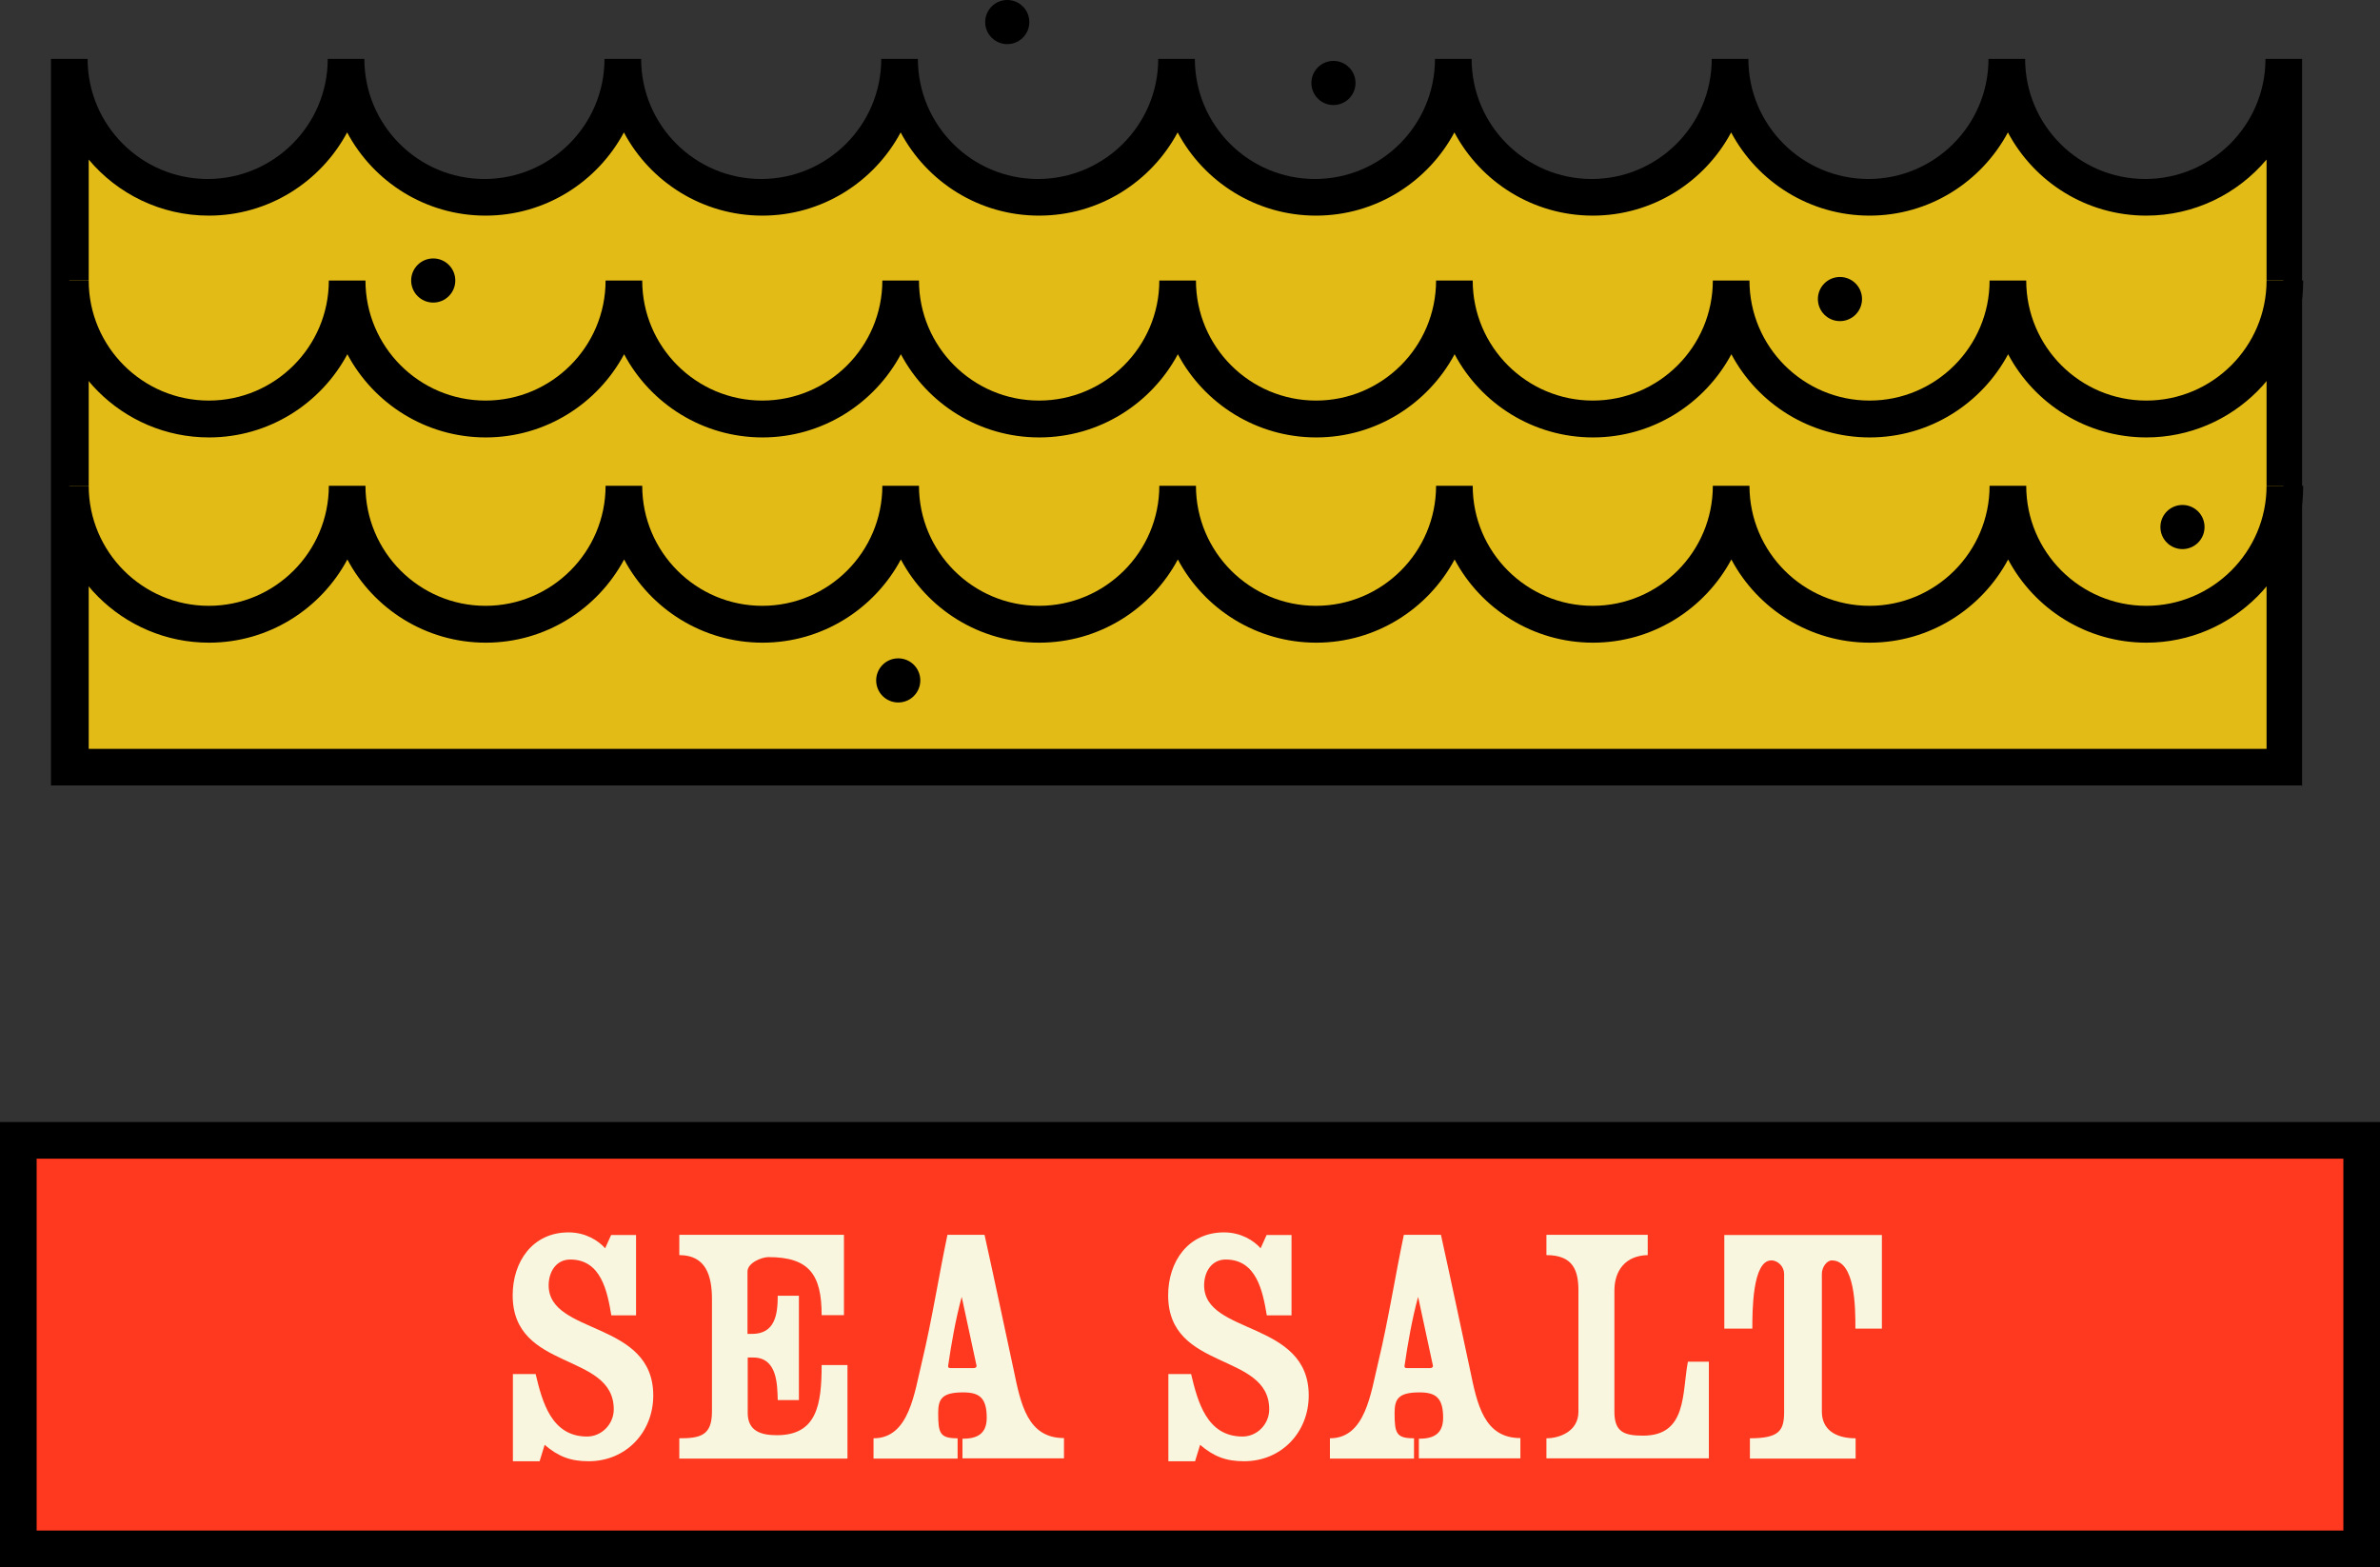 <svg viewBox="0 0 107.84 71.02" xmlns="http://www.w3.org/2000/svg" data-name="Layer 2" id="Layer_2">
  <rect x="0" y="0" width="107.84" height="71.02" fill="#333333" stroke="none"/>
  <defs>
    <style>
      .cls-1 {
        fill: #f8f6df;
      }

      .cls-2 {
        fill: #fe391f;
      }

      .cls-3 {
        fill: #e2bb17;
      }
    </style>
  </defs>
  <g data-name="Layer 1" id="Layer_1-2">
    <g>
      <g>
        <g>
          <path d="M103.53,34.76V2.67c0,3.47-2.81,6.27-6.27,6.27s-6.27-2.81-6.27-6.27c0,3.47-2.81,6.27-6.27,6.27s-6.27-2.81-6.27-6.27c0,3.47-2.81,6.27-6.27,6.27s-6.27-2.81-6.27-6.27c0,3.47-2.81,6.27-6.27,6.27s-6.27-2.81-6.27-6.27c0,3.47-2.81,6.27-6.27,6.27s-6.27-2.81-6.27-6.27c0,3.47-2.81,6.27-6.27,6.27s-6.27-2.81-6.27-6.27c0,3.47-2.81,6.27-6.27,6.27s-6.27-2.81-6.27-6.27c0,3.47-2.81,6.27-6.27,6.27S3.14,6.13,3.14,2.67v32.1h100.4Z" class="cls-3"></path>
          <path d="M104.37,35.59H2.31V2.67h1.66c0,3,2.44,5.44,5.44,5.44s5.44-2.44,5.44-5.44h1.66c0,3,2.44,5.44,5.44,5.44s5.44-2.44,5.44-5.44h1.66c0,3,2.44,5.44,5.44,5.44s5.44-2.44,5.44-5.44h1.66c0,3,2.44,5.44,5.44,5.44s5.45-2.44,5.45-5.44h1.66c0,3,2.44,5.44,5.44,5.44s5.44-2.44,5.44-5.44h1.66c0,3,2.44,5.44,5.44,5.44s5.44-2.44,5.44-5.44h1.66c0,3,2.44,5.44,5.44,5.44s5.44-2.44,5.44-5.44h1.66c0,3,2.44,5.44,5.44,5.44s5.45-2.44,5.45-5.44h1.66v32.93ZM3.97,33.93h98.73V7.23c-1.31,1.55-3.26,2.54-5.45,2.54-2.72,0-5.08-1.53-6.27-3.77-1.2,2.24-3.56,3.77-6.27,3.77s-5.08-1.53-6.27-3.77c-1.2,2.24-3.56,3.77-6.27,3.77s-5.08-1.53-6.27-3.77c-1.2,2.24-3.56,3.77-6.27,3.77s-5.08-1.53-6.27-3.77c-1.2,2.24-3.56,3.77-6.28,3.77s-5.08-1.53-6.27-3.77c-1.2,2.24-3.56,3.77-6.27,3.77s-5.08-1.53-6.27-3.77c-1.2,2.24-3.56,3.77-6.27,3.77s-5.08-1.53-6.27-3.77c-1.2,2.24-3.56,3.77-6.27,3.77-2.18,0-4.14-.99-5.44-2.54v26.7Z"></path>
        </g>
        <g>
          <path d="M3.14,12.71c0,3.47,2.81,6.27,6.27,6.27s6.27-2.81,6.27-6.27c0,3.47,2.81,6.27,6.27,6.27s6.27-2.81,6.27-6.27c0,3.47,2.81,6.27,6.27,6.27s6.27-2.81,6.27-6.27c0,3.47,2.81,6.27,6.27,6.27s6.27-2.81,6.27-6.27c0,3.47,2.81,6.27,6.27,6.27s6.27-2.81,6.27-6.27c0,3.47,2.81,6.27,6.27,6.27s6.27-2.81,6.27-6.27c0,3.47,2.81,6.27,6.27,6.27s6.27-2.81,6.27-6.27c0,3.47,2.81,6.27,6.27,6.27s6.27-2.81,6.27-6.27" class="cls-3"></path>
          <path d="M97.26,19.82c-2.72,0-5.08-1.53-6.27-3.77-1.2,2.24-3.56,3.77-6.27,3.77s-5.08-1.53-6.27-3.77c-1.2,2.24-3.56,3.77-6.27,3.77s-5.08-1.53-6.27-3.77c-1.2,2.24-3.56,3.77-6.27,3.77s-5.08-1.53-6.27-3.77c-1.2,2.24-3.56,3.77-6.28,3.77s-5.08-1.53-6.27-3.77c-1.2,2.24-3.56,3.77-6.27,3.77s-5.08-1.53-6.27-3.77c-1.2,2.24-3.56,3.77-6.27,3.77s-5.08-1.53-6.27-3.77c-1.2,2.24-3.56,3.77-6.27,3.77-3.92,0-7.11-3.19-7.11-7.11h1.66c0,3,2.44,5.44,5.44,5.44s5.44-2.44,5.44-5.44h1.66c0,3,2.44,5.44,5.44,5.44s5.44-2.44,5.44-5.44h1.66c0,3,2.44,5.44,5.44,5.44s5.44-2.44,5.44-5.44h1.66c0,3,2.44,5.44,5.44,5.44s5.45-2.44,5.45-5.44h1.66c0,3,2.44,5.44,5.44,5.44s5.44-2.44,5.44-5.44h1.66c0,3,2.44,5.44,5.44,5.44s5.44-2.44,5.44-5.44h1.66c0,3,2.44,5.44,5.44,5.44s5.44-2.44,5.44-5.44h1.66c0,3,2.44,5.44,5.44,5.44s5.45-2.44,5.45-5.44h1.66c0,3.92-3.19,7.11-7.11,7.11Z"></path>
        </g>
        <g>
          <path d="M3.14,22.01c0,3.47,2.81,6.27,6.27,6.27s6.27-2.81,6.27-6.27c0,3.47,2.81,6.27,6.27,6.27s6.27-2.81,6.27-6.27c0,3.47,2.81,6.27,6.27,6.27s6.27-2.81,6.27-6.27c0,3.47,2.81,6.27,6.27,6.27s6.27-2.81,6.27-6.27c0,3.47,2.81,6.27,6.27,6.27s6.27-2.81,6.27-6.27c0,3.47,2.81,6.27,6.27,6.27s6.27-2.81,6.27-6.27c0,3.47,2.81,6.27,6.27,6.27s6.27-2.81,6.27-6.27c0,3.47,2.81,6.27,6.27,6.27s6.27-2.81,6.27-6.27" class="cls-3"></path>
          <path d="M97.26,29.12c-2.72,0-5.08-1.53-6.27-3.77-1.2,2.24-3.56,3.77-6.27,3.77s-5.08-1.53-6.27-3.77c-1.2,2.24-3.56,3.77-6.27,3.77s-5.08-1.53-6.27-3.77c-1.2,2.24-3.56,3.77-6.27,3.77s-5.08-1.53-6.27-3.77c-1.2,2.24-3.56,3.77-6.28,3.77s-5.08-1.53-6.27-3.77c-1.2,2.24-3.56,3.77-6.27,3.77s-5.08-1.53-6.27-3.77c-1.2,2.24-3.56,3.77-6.27,3.77s-5.08-1.53-6.27-3.77c-1.2,2.24-3.56,3.77-6.27,3.77-3.92,0-7.11-3.19-7.11-7.11h1.66c0,3,2.44,5.44,5.44,5.44s5.44-2.44,5.44-5.44h1.66c0,3,2.44,5.44,5.44,5.44s5.44-2.44,5.44-5.44h1.66c0,3,2.44,5.44,5.44,5.44s5.44-2.44,5.44-5.44h1.66c0,3,2.44,5.44,5.44,5.44s5.45-2.44,5.45-5.44h1.66c0,3,2.44,5.44,5.44,5.44s5.44-2.44,5.44-5.44h1.66c0,3,2.44,5.44,5.44,5.44s5.44-2.44,5.44-5.44h1.66c0,3,2.44,5.44,5.44,5.44s5.44-2.44,5.44-5.44h1.66c0,3,2.44,5.44,5.44,5.44s5.45-2.44,5.45-5.44h1.66c0,3.92-3.19,7.11-7.11,7.11Z"></path>
        </g>
        <circle r="1" cy="12.71" cx="19.63"></circle>
        <circle r="1" cy="30.83" cx="40.7"></circle>
        <circle r="1" cy="1" cx="45.64"></circle>
        <circle r="1" cy="3.76" cx="60.42"></circle>
        <circle r="1" cy="13.55" cx="83.37"></circle>
        <circle r="1" cy="23.88" cx="98.89"></circle>
      </g>
      <g>
        <g>
          <rect height="18.52" width="106.18" y="51.67" x=".83" class="cls-2"></rect>
          <path d="M107.84,71.02H0v-20.18h107.84v20.18ZM1.66,69.35h104.52v-16.85H1.66v16.85Z"></path>
        </g>
        <g>
          <path d="M24.68,65.46l-.23.75h-1.21v-3.95h1.03c.3,1.25.71,2.83,2.33,2.83.67,0,1.21-.57,1.21-1.23,0-2.61-4.58-1.71-4.58-5.17,0-1.52.9-2.85,2.53-2.85.77,0,1.35.37,1.66.72l.27-.6h1.13v3.64h-1.12c-.18-1.08-.46-2.53-1.86-2.53-.65,0-.98.57-.98,1.17,0,2.26,4.74,1.58,4.74,4.99,0,1.66-1.23,2.98-2.93,2.98-.83,0-1.38-.22-2-.75Z" class="cls-1"></path>
          <path d="M38.37,66.09h-7.59v-.92c.95,0,1.48-.12,1.48-1.21v-5.09c0-1.08-.28-2-1.48-2v-.92h7.46v3.64h-1.01c0-1.84-.57-2.63-2.41-2.63-.32,0-.95.27-.95.65v2.83h.2c1.05,0,1.17-.88,1.17-1.73h.96v4.73h-.96c-.02-.71-.02-1.93-1.11-1.93h-.25v2.51c0,.83.61,1.01,1.32,1.01,1.81,0,2.03-1.38,2.03-3.18h1.17v4.23Z" class="cls-1"></path>
          <path d="M43.61,66.09v-.9c.6,0,1.1-.17,1.1-.95,0-.92-.35-1.15-1.07-1.15-.96,0-1.13.3-1.13.93,0,.93.08,1.15.88,1.15v.92h-3.81v-.92c1.62,0,1.85-2.06,2.2-3.49.45-1.88.75-3.83,1.15-5.73h1.68c.45,2.03.88,4.08,1.32,6.12.32,1.55.63,3.09,2.28,3.09v.92h-4.59ZM43.57,58.78c-.27,1-.46,2.08-.61,3.11,0,.05,0,.1.12.1h1.03c.1,0,.14-.05.14-.1l-.67-3.11Z" class="cls-1"></path>
          <path d="M54.38,65.46l-.23.75h-1.21v-3.95h1.03c.3,1.25.71,2.83,2.33,2.83.67,0,1.21-.57,1.21-1.23,0-2.61-4.58-1.71-4.58-5.17,0-1.52.9-2.85,2.53-2.85.77,0,1.35.37,1.66.72l.27-.6h1.13v3.64h-1.12c-.18-1.08-.46-2.53-1.86-2.53-.65,0-.98.57-.98,1.17,0,2.26,4.74,1.58,4.74,4.99,0,1.66-1.23,2.98-2.93,2.98-.83,0-1.38-.22-2-.75Z" class="cls-1"></path>
          <path d="M64.29,66.09v-.9c.6,0,1.1-.17,1.1-.95,0-.92-.35-1.15-1.07-1.15-.96,0-1.13.3-1.13.93,0,.93.08,1.15.88,1.15v.92h-3.81v-.92c1.62,0,1.85-2.06,2.2-3.49.45-1.88.75-3.83,1.15-5.73h1.68c.45,2.03.88,4.08,1.32,6.12.32,1.55.63,3.09,2.28,3.09v.92h-4.59ZM64.25,58.78c-.27,1-.46,2.08-.61,3.11,0,.05,0,.1.12.1h1.03c.1,0,.14-.05.14-.1l-.67-3.11Z" class="cls-1"></path>
          <path d="M70.07,66.09v-.92c.6,0,1.45-.32,1.45-1.2v-5.49c0-.9-.23-1.61-1.45-1.61v-.92h4.59v.92c-1.01.02-1.51.7-1.51,1.61v5.49c0,.92.45,1.08,1.3,1.08,2,0,1.76-1.93,2.03-3.35h.95v4.38h-7.36Z" class="cls-1"></path>
          <path d="M84.07,60.2c0-.93,0-3.09-1.07-3.09-.22,0-.45.3-.45.61v6.24c0,.78.57,1.21,1.53,1.21v.92h-4.79v-.92c1.35,0,1.55-.36,1.55-1.21v-6.24c0-.32-.27-.61-.58-.61-.86,0-.86,2.31-.86,3.09h-1.27v-4.24h7.14v4.24h-1.2Z" class="cls-1"></path>
        </g>
      </g>
    </g>
  </g>
</svg>